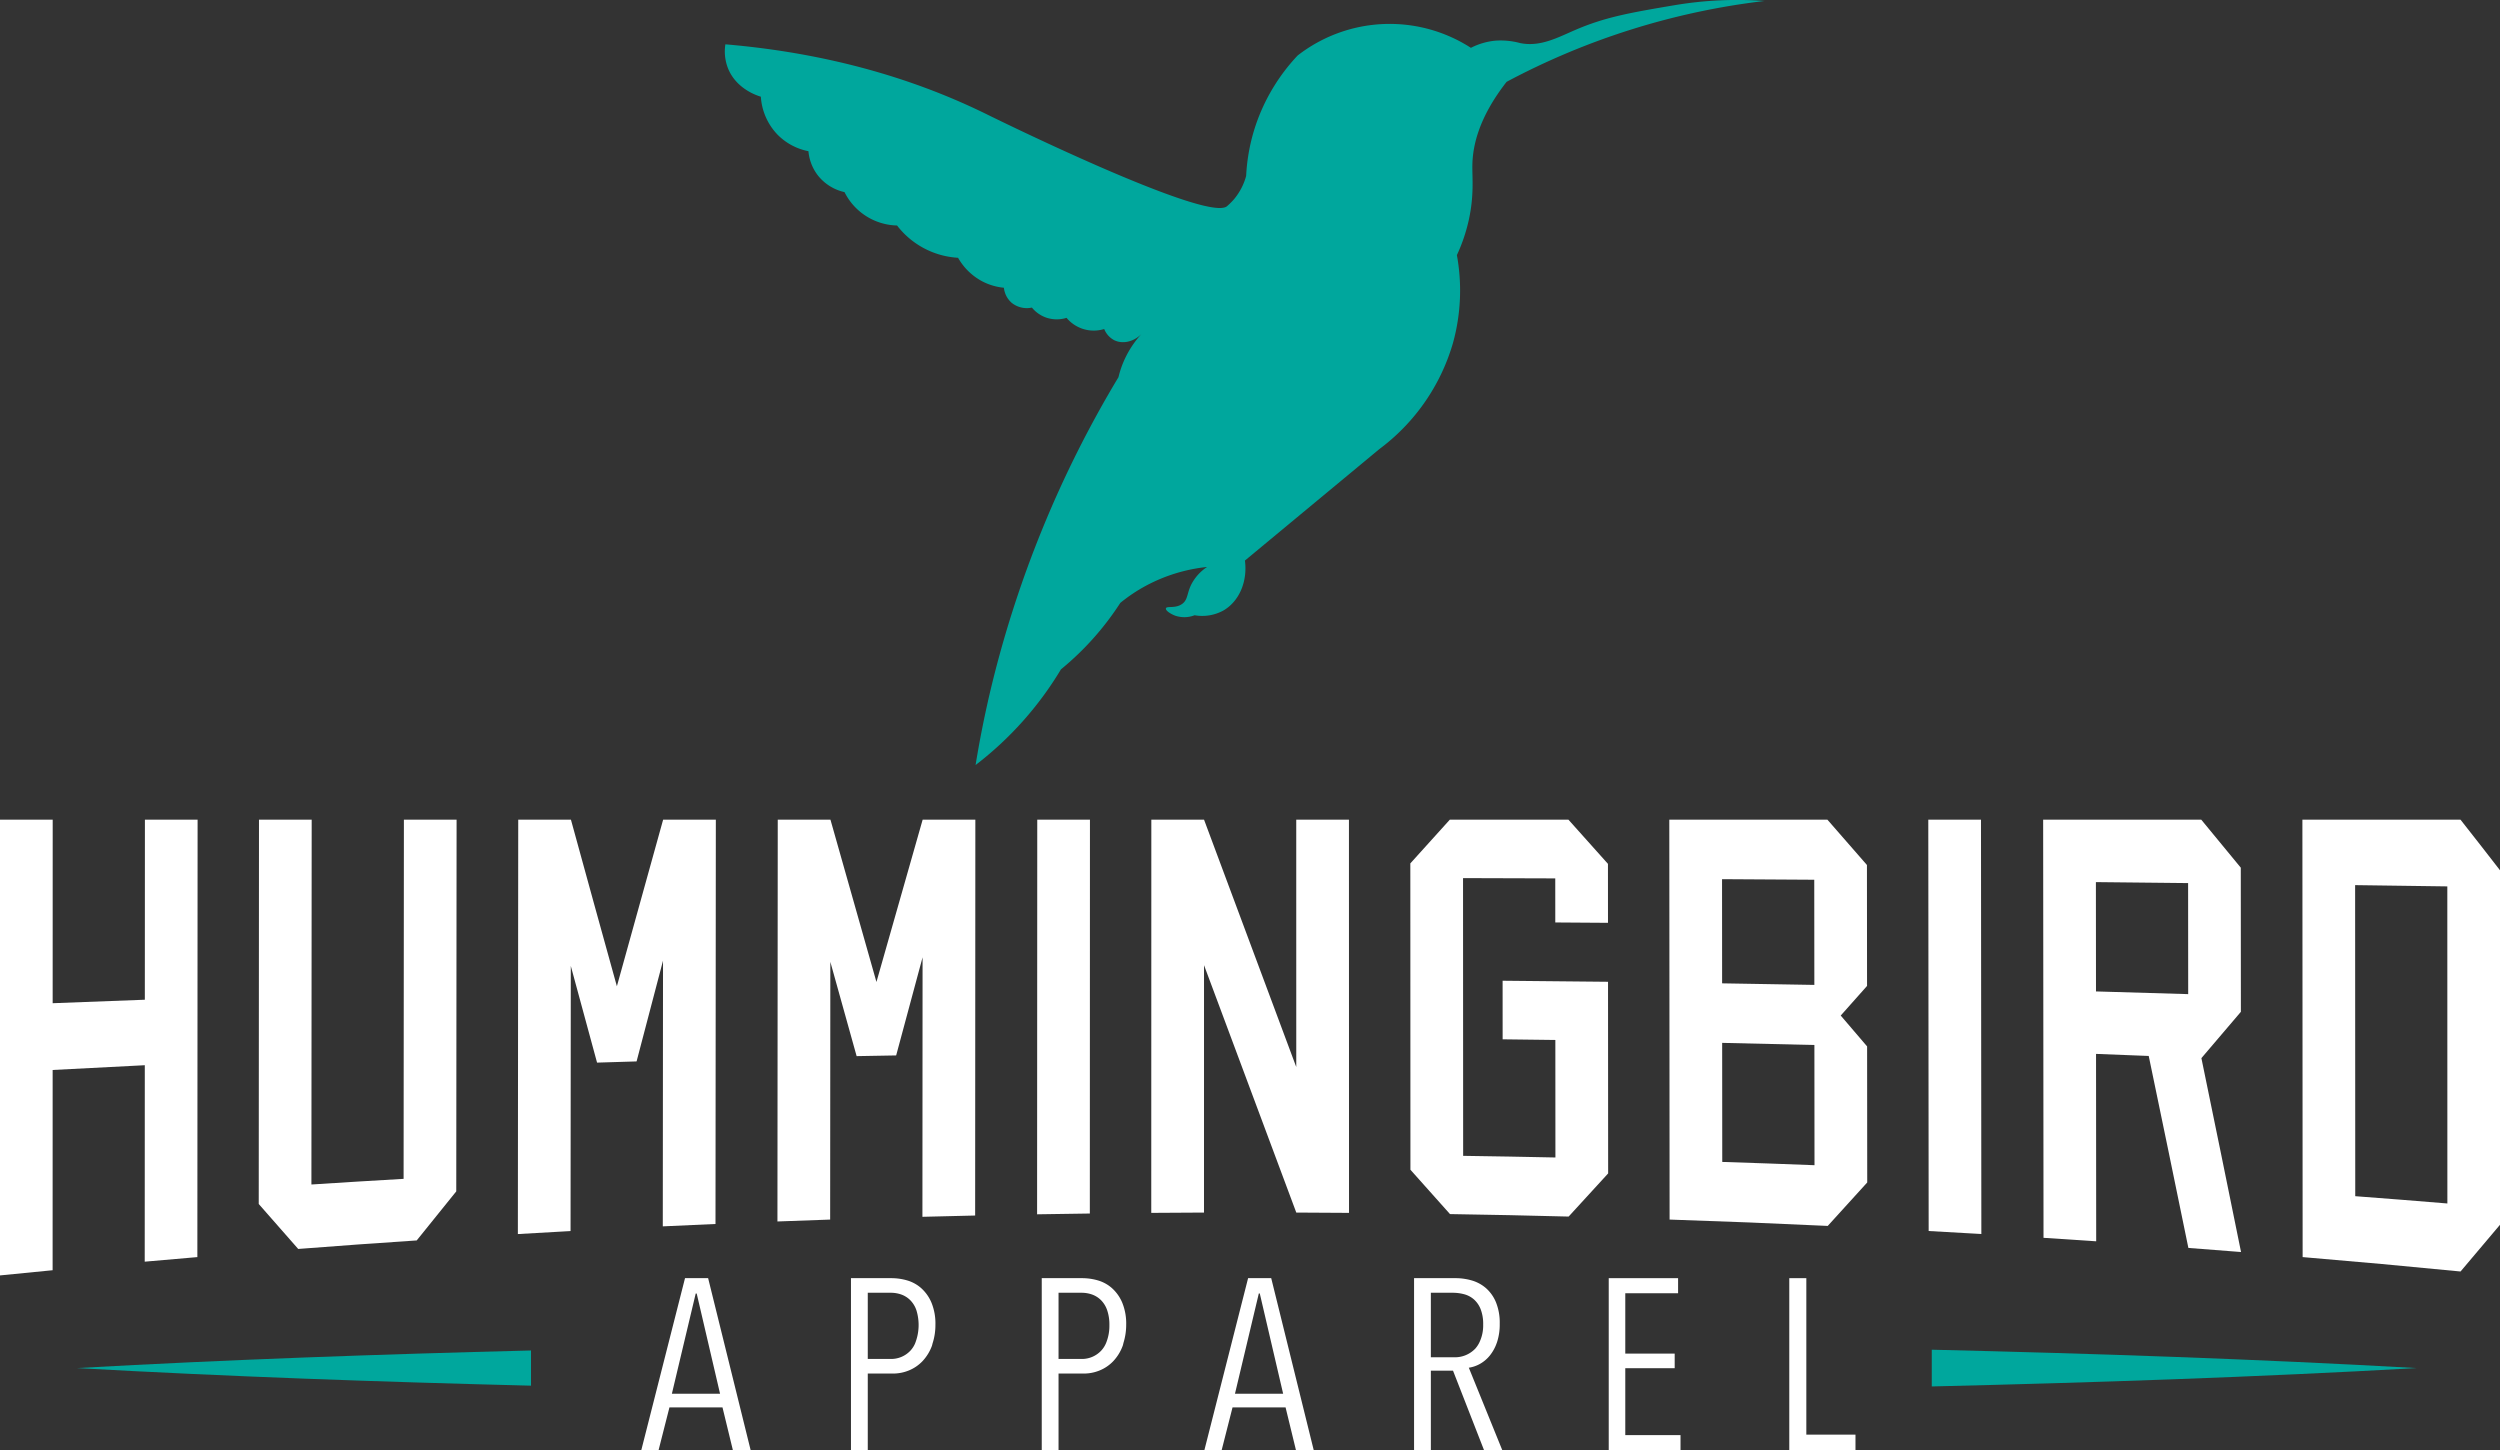 <svg id="Layer_1" data-name="Layer 1" xmlns="http://www.w3.org/2000/svg" viewBox="0 0 755.833 438.52"><rect x="0" y="0" width="755.833" height="438.52" fill="#333333" stroke="none"/><defs><style>.cls-1{fill:#00a79d;}.cls-2{fill:#fff;}</style></defs><path class="cls-1" d="M523.604,76.159c-13.191,2.235-20.895,3.54-29.992,7.431-5.445,2.329-10.718,5.298-16.851,4.049a22.587,22.587,0,0,0-7.606-.719,20.374,20.374,0,0,0-7.283,2.158,45.307,45.307,0,0,0-52.382,2.314,57.659,57.659,0,0,0-12.677,21.065,56.923,56.923,0,0,0-2.893,15.339,18.465,18.465,0,0,1-3.607,6.978,19.881,19.881,0,0,1-2.197,2.196c-6.087,5.074-72.301-27.645-72.301-27.645-17.224-8.511-43.169-18.229-79.343-21.311a13.979,13.979,0,0,0,.775,7.209c2.518,6.364,9.03,8.355,9.949,8.62a18.239,18.239,0,0,0,5.167,11.604,17.964,17.964,0,0,0,9.222,4.882,13.979,13.979,0,0,0,2.85,7.319,14.164,14.164,0,0,0,8.057,5.051,18.219,18.219,0,0,0,15.884,10.09,25.081,25.081,0,0,0,18.445,9.763,18.186,18.186,0,0,0,7.256,7.09,17.825,17.825,0,0,0,6.601,1.968,7.038,7.038,0,0,0,2.305,4.516,7.308,7.308,0,0,0,6.165,1.482,9.761,9.761,0,0,0,4.235,2.999,9.861,9.861,0,0,0,6.238.099,10.666,10.666,0,0,0,11.383,3.377,6.542,6.542,0,0,0,3.058,3.399c2.514,1.222,5.83.502,8.193-1.879a29.733,29.733,0,0,0-5.816,9.404,28.903,28.903,0,0,0-1.117,3.641,333.911,333.911,0,0,0-38.793,95.066c-1.787,7.593-3.241,15.002-4.412,22.197a103.352,103.352,0,0,0,25.811-28.926,86.794,86.794,0,0,0,17.944-20.093,49.16,49.16,0,0,1,7.672-5.144,50.181,50.181,0,0,1,18.571-5.723,14.067,14.067,0,0,0-4.662,5.072c-1.505,2.871-1.062,4.773-2.866,6.092-2.063,1.508-4.723.543-4.928,1.358-.167.664,1.49,1.734,2.888,2.234a8.592,8.592,0,0,0,5.789-.156,13.315,13.315,0,0,0,8.63-1.393c4.8-2.727,7.423-8.724,6.583-15.144q20.315-16.846,40.631-33.691a61.193,61.193,0,0,0,22.28-32.119,59.536,59.536,0,0,0,1.173-26.53,51.706,51.706,0,0,0,3.559-10.448c1.709-7.617,1.049-12.907,1.122-16.821.109-5.897,1.987-14.415,10.348-25.12a220.428,220.428,0,0,1,77.999-24.452A113.798,113.798,0,0,0,523.604,76.159Z" transform="translate(-17.167 -74.615)"/><path class="cls-1" d="M177.71,493.549V482.91c-45.762,1.145-91.524,2.751-137.286,5.32C86.187,490.799,131.948,492.404,177.71,493.549Z" transform="translate(-17.167 -74.615)"/><path class="cls-1" d="M601.204,482.675v11.11c48.861-1.157,97.722-2.796,146.584-5.555C698.926,485.47,650.065,483.832,601.204,482.675Z" transform="translate(-17.167 -74.615)"/><path class="cls-2" d="M60.955,376.866c-11.147.405-16.721.615-27.866,1.053.004-22.2.006-33.3.01-55.499H17.167q-0,68.898,0,137.797c6.362-.642,9.544-.956,15.908-1.57.004-24.218.006-36.327.01-60.545,11.144-.598,16.716-.885,27.861-1.436-.01,23.759-.015,35.638-.025,59.396,6.366-.567,9.549-.844,15.916-1.384q.036-66.128.071-132.257H60.978C60.969,344.199,60.964,355.088,60.955,376.866Z" transform="translate(-17.167 -74.615)"/><path class="cls-2" d="M139.188,431.021c-11.149.648-16.723.989-27.87,1.707q.041-55.154.081-110.308H95.468q-.038,58.102-.076,116.203c4.773,5.471,7.159,8.189,11.932,13.591,14.33-1.099,21.496-1.614,35.83-2.576,4.783-5.975,7.174-8.94,11.957-14.832q.049-56.193.098-112.386H139.279Q139.233,376.72,139.188,431.021Z" transform="translate(-17.167 -74.615)"/><path class="cls-2" d="M217.55,445.384c6.374-.301,9.561-.445,15.936-.719q.05-61.122.102-122.244h-15.931c-5.593,20.038-8.39,30.109-13.985,50.375-5.558-20.034-8.337-30.105-13.895-50.375H173.847q-.056,62.645-.112,125.29c6.372-.376,9.558-.557,15.932-.905.029-32.064.043-48.095.072-80.159,3.176,11.732,4.764,17.577,7.939,29.231,4.78-.149,7.17-.221,11.95-.361,3.197-12.227,4.796-18.32,7.993-30.469C217.592,397.182,217.578,413.249,217.55,445.384Z" transform="translate(-17.167 -74.615)"/><path class="cls-2" d="M282.145,371.5c-5.564-19.563-8.346-29.375-13.907-49.079h-15.931q-.047,60.743-.094,121.485c6.375-.242,9.563-.357,15.939-.572.022-31.169.033-46.753.056-77.922,3.179,11.426,4.768,17.126,7.947,28.506,4.781-.09,7.172-.132,11.953-.213,3.195-11.887,4.792-17.818,7.986-29.659-.019,31.379-.028,47.069-.046,78.449,6.376-.168,9.564-.245,15.941-.386q.03-59.844.061-119.688H296.117C290.529,341.988,287.735,351.8,282.145,371.5Z" transform="translate(-17.167 -74.615)"/><path class="cls-2" d="M346.695,322.42H330.765q-.024,59.66-.048,119.321c6.377-.109,9.565-.157,15.943-.239Q346.677,381.961,346.695,322.42Z" transform="translate(-17.167 -74.615)"/><path class="cls-2" d="M409.064,322.42c.003,29.919.004,44.878.007,74.797-11.16-29.945-16.737-44.878-27.886-74.797h-15.931q-.011,59.444-.023,118.888c6.377-.051,9.566-.069,15.943-.093.003-29.919.004-44.879.007-74.798,11.152,29.904,16.731,44.837,27.895,74.798,6.377.024,9.566.042,15.943.093q-.012-59.444-.023-118.889Z" transform="translate(-17.167 -74.615)"/><path class="cls-2" d="M471.456,371.124c.003,7.084.005,10.626.008,17.71,6.375.072,9.562.112,15.937.199l.02,35.528c-11.158-.234-16.737-.333-27.896-.496-.014-33.587-.02-50.381-.034-83.968,11.153.028,16.73.046,27.883.086.003,5.329.004,7.994.008,13.323,6.373.041,9.56.063,15.933.11-.004-7.131-.007-10.697-.011-17.828-4.783-5.363-7.174-8.036-11.956-13.369H455.502c-4.778,5.3-7.167,7.945-11.945,13.23q.015,46.31.029,92.62c4.784,5.348,7.177,8.028,11.962,13.405,14.348.231,21.522.381,35.869.748,4.779-5.211,7.168-7.819,11.946-13.045-.015-23.175-.022-34.762-.037-57.936C490.578,371.294,484.204,371.23,471.456,371.124Z" transform="translate(-17.167 -74.615)"/><path class="cls-2" d="M573.68,381.65c3.183-3.572,4.775-5.362,7.958-8.954-.013-14.626-.019-21.939-.032-36.565-4.784-5.511-7.176-8.252-11.96-13.71H521.853q.044,60.455.087,120.911c19.127.646,28.69,1.029,47.813,1.919,4.776-5.237,7.163-7.864,11.938-13.137-.015-16.454-.022-24.681-.036-41.135C578.465,387.233,576.87,385.368,573.68,381.65Zm-35.883-41.233c11.153.063,16.729.097,27.881.172.011,12.719.017,19.078.027,31.797-11.153-.207-16.73-.301-27.884-.474C537.812,359.315,537.808,353.016,537.798,340.417Zm.066,85.488c-.011-14.398-.017-21.597-.028-35.996,11.155.236,16.732.365,27.886.647.012,14.536.018,21.804.031,36.34C554.598,426.465,549.02,426.267,537.864,425.906Z" transform="translate(-17.167 -74.615)"/><path class="cls-2" d="M600.154,322.42q.056,62.186.111,124.372c6.373.348,9.559.529,15.932.904q-.056-62.638-.112-125.276Z" transform="translate(-17.167 -74.615)"/><path class="cls-2" d="M694.66,380.518c-.011-17.43-.017-26.145-.029-43.574-4.782-5.852-7.174-8.756-11.957-14.524H634.88q.055,63.215.11,126.43c6.371.407,9.557.618,15.927,1.052-.019-22.664-.029-33.996-.047-56.659,6.371.241,9.557.366,15.928.622,4.796,23.055,7.194,34.66,11.988,58.041,6.369.482,9.553.729,15.921,1.238-4.791-23.621-7.188-35.342-11.982-58.619C687.499,388.959,689.886,386.159,694.66,380.518Zm-43.805-6.161-.028-33.051c11.152.113,16.727.172,27.878.297.01,13.428.015,20.142.025,33.571C667.58,374.83,662.005,374.667,650.855,374.357Z" transform="translate(-17.167 -74.615)"/><path class="cls-2" d="M761.051,322.42H713.259q.036,66.128.071,132.257c19.101,1.621,28.649,2.492,47.739,4.356,4.772-5.606,7.158-8.431,11.931-14.127V337.73C768.221,331.553,765.832,328.491,761.051,322.42ZM729.237,436.263q-.02-47.022-.039-94.044c11.15.147,16.725.224,27.875.383l.016,95.864C745.95,437.549,740.379,437.109,729.237,436.263Z" transform="translate(-17.167 -74.615)"/><path class="cls-2" d="M236.343,481.618,231.258,461.046h-6.989l-5.321,20.932-3.161,12.434L211.027,513.135h5.223l3.311-13.021h16.037L238.763,513.135h5.371l-4.506-18.227Zm-16.046,14.376.351-1.477,3.005-12.635,3.853-16.199h.294l3.737,16.036,3.05,13.088.277,1.188Z" transform="translate(-17.167 -74.615)"/><path class="cls-2" d="M295.633,464.026a11.041,11.041,0,0,0-4.267-2.318,17.107,17.107,0,0,0-4.634-.662H274.444v52.089h5.078V489.886H287.172a12.522,12.522,0,0,0,4.82-.956,11.901,11.901,0,0,0,4.083-2.796,13.67,13.67,0,0,0,2.833-4.598c.092-.239.127-.523.208-.772a17.98,17.98,0,0,0,.859-5.593,16.632,16.632,0,0,0-1.215-6.768A12.292,12.292,0,0,0,295.633,464.026Zm-3.2,18.918a7.977,7.977,0,0,1-5.923,2.529h-6.988V465.461h6.914a9.519,9.519,0,0,1,3.275.548,7.344,7.344,0,0,1,2.685,1.724,7.953,7.953,0,0,1,1.838,3.041,15.104,15.104,0,0,1-.428,10.059A7.554,7.554,0,0,1,292.432,482.944Z" transform="translate(-17.167 -74.615)"/><path class="cls-2" d="M353.31,464.026a11.042,11.042,0,0,0-4.267-2.318,17.104,17.104,0,0,0-4.634-.662H332.121v52.089h5.078V489.886h7.65a12.521,12.521,0,0,0,4.82-.956,11.902,11.902,0,0,0,4.083-2.796,13.67,13.67,0,0,0,2.833-4.598c.133-.345.191-.749.299-1.113a18.191,18.191,0,0,0,.767-5.252,16.632,16.632,0,0,0-1.215-6.768A12.292,12.292,0,0,0,353.31,464.026Zm-3.2,18.918a7.976,7.976,0,0,1-5.923,2.529h-6.988V465.461h6.914a9.519,9.519,0,0,1,3.275.548,7.342,7.342,0,0,1,2.685,1.724,7.954,7.954,0,0,1,1.838,3.041,13.296,13.296,0,0,1,.662,4.436,13.667,13.667,0,0,1-.923,5.239A7.714,7.714,0,0,1,350.11,482.944Z" transform="translate(-17.167 -74.615)"/><path class="cls-2" d="M406.257,480.295,401.499,461.046h-6.989L389.625,480.26l-4.047,15.919L381.268,513.135h5.223l3.311-13.021H405.839l3.164,13.021h5.371l-4.2-16.99Zm-8.51-14.614h.294l3.4,14.591,3.663,15.721H390.538l3.747-15.755Z" transform="translate(-17.167 -74.615)"/><path class="cls-2" d="M461.239,488.121a9.797,9.797,0,0,0,3.274-1.104,10.251,10.251,0,0,0,3.016-2.501,12.751,12.751,0,0,0,2.167-3.92c.012-.033.029-.058.04-.091a17.131,17.131,0,0,0,.847-5.701,16.377,16.377,0,0,0-1.14-6.474,11.567,11.567,0,0,0-3.016-4.267,11.339,11.339,0,0,0-4.267-2.318,17.632,17.632,0,0,0-4.967-.7H444.685v52.089h5.078V489.004h6.694l2.696,6.909,6.721,17.222h5.518l-7-17.247Zm-4.636-3.164h-6.841V465.461h6.621a13.308,13.308,0,0,1,3.421.439,7.382,7.382,0,0,1,2.943,1.54,7.66,7.66,0,0,1,2.06,2.967,12.233,12.233,0,0,1,.773,4.655,11.861,11.861,0,0,1-1.19,5.509,8.098,8.098,0,0,1-1.202,1.785A8.502,8.502,0,0,1,456.604,484.957Z" transform="translate(-17.167 -74.615)"/><polygon class="cls-2" points="491.376 420.848 491.376 413.653 506.312 413.653 506.312 409.239 491.376 409.239 491.376 406.38 491.376 390.993 507.341 390.993 507.341 386.431 486.373 386.431 486.373 406.32 486.373 420.909 486.373 438.52 508.077 438.52 508.077 433.884 491.376 433.884 491.376 420.848"/><polygon class="cls-2" points="546.114 420.014 546.114 407.215 546.114 386.431 540.962 386.431 540.962 407.108 540.962 420.121 540.962 438.52 560.975 438.52 560.975 433.737 546.114 433.737 546.114 420.014"/></svg>